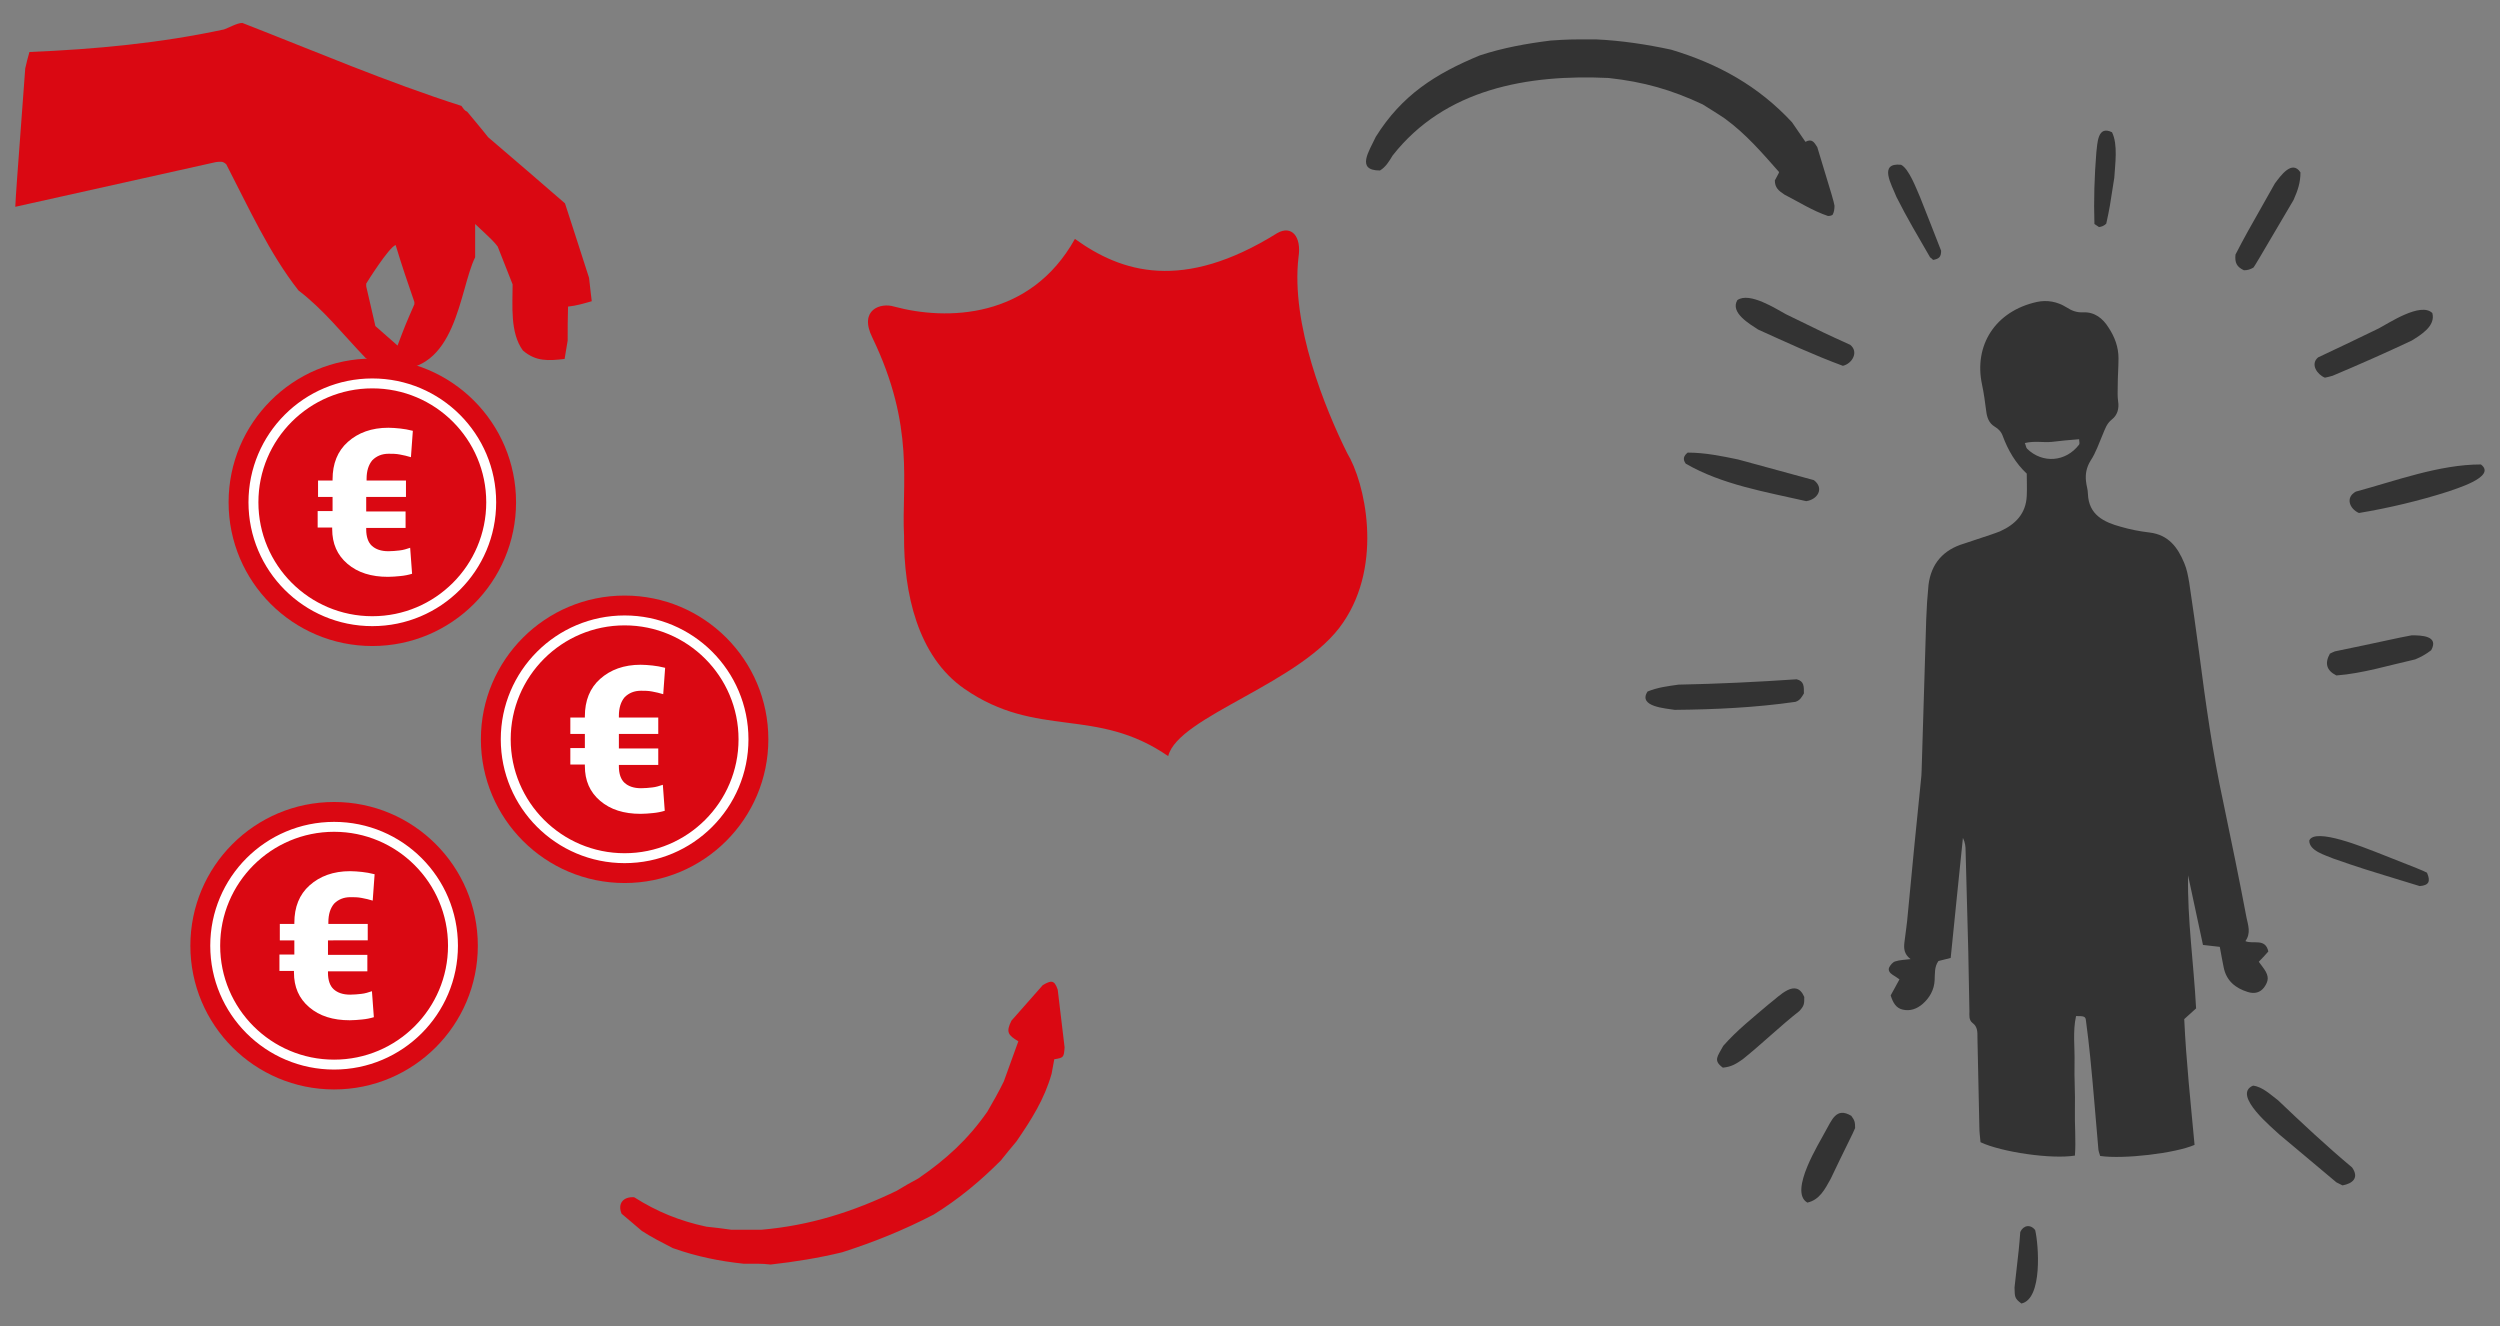 <?xml version="1.0" encoding="utf-8"?>
<!-- Generator: Adobe Illustrator 25.4.1, SVG Export Plug-In . SVG Version: 6.00 Build 0)  -->
<svg version="1.1" id="Layer_1" xmlns="http://www.w3.org/2000/svg" xmlns:xlink="http://www.w3.org/1999/xlink" x="0px" y="0px"
	 viewBox="0 0 654 347" style="enable-background:new 0 0 654 347;" xml:space="preserve">
<rect x="0" y="0" width="654" height="347" fill="#808080" stroke="none"/>
<style type="text/css">
	.st0{fill-rule:evenodd;clip-rule:evenodd;fill:#DA0812;}
	.st1{fill-rule:evenodd;clip-rule:evenodd;fill:#333333;}
	.st2{fill:#DA0812;}
	.st3{fill:none;stroke:#FFFFFF;stroke-width:2.595;stroke-miterlimit:10;}
	.st4{fill:#FFFFFF;}
	.st5{fill:#333333;}
</style>
<g>
	<path class="st0" d="M194.6,330.6c-6.5-0.7-12.4-1.9-18.6-4.1c-2.7-1.4-5.5-2.8-8.1-4.5c-1.8-1.5-3.6-3.1-5.3-4.5
		c-1.1-2.7,0.5-4.5,3.3-4.3c6,3.8,11.9,6.2,18.9,7.7c2.2,0.2,4.3,0.5,6.5,0.8c2.6,0,5.3,0,7.9,0c12.7-1.1,24-4.7,35.4-10.2
		c1.8-1.1,3.7-2.2,5.6-3.2c7.3-5,13-10.2,18.1-17.5c1.5-2.6,3-5.2,4.3-7.9c1.3-3.5,2.5-7,3.8-10.5c-2.7-1.6-3.3-2.4-1.8-5.4
		c2.7-3.1,5.5-6.2,8.2-9.3c2.1-1.2,3-1.5,3.9,1.2c0.6,5,1.2,10.1,1.8,15.1c-0.2,2.6-0.2,2.7-2.7,3.1c-0.2,1.3-0.5,2.5-0.7,3.8
		c-1.9,6.7-5.3,12-9.2,17.7c-1.4,1.6-2.7,3.3-4.1,5c-5.4,5.4-10.9,10-17.5,14.1c-7.9,4.1-15.6,7.2-24,9.9
		c-6.2,1.5-12.4,2.5-18.7,3.2C199.3,330.5,196.9,330.6,194.6,330.6"/>
	<path class="st0" d="M154.1,72.7c-2.1-6.5-4.2-13.1-6.3-19.5c-6.7-5.8-13.4-11.6-20.1-17.3c-1.8-2.3-3.7-4.5-5.5-6.7
		c-0.8-0.3-1-0.9-1.5-1.5C101.3,21.5,82.4,13.4,63.4,6c-1.4,0-3.6,1.3-4.8,1.7c-16.7,3.6-33.8,5.2-50.9,5.9
		c-0.4,1.4-0.8,2.9-1.1,4.3C4.2,50.2,4.2,50.2,4,54.1c17.5-3.9,35-7.8,52.5-11.7c1.1-0.1,1.8-0.3,2.7,0.6c5.7,11,11.2,23.2,18.9,33
		c6.6,5,11.8,11.7,17.5,17.6c2.2,1.7,4.1,2.4,6.7,3c17.2,1.3,17.8-20.8,22-29.3c0-2.9,0-5.8,0-8.7c4.8,4.5,4.8,4.5,5.9,5.9
		c1.3,3.3,2.6,6.6,3.9,9.9c0,5.5-0.7,12.7,2.7,17.3c3.4,2.9,6.6,2.7,10.9,2.2c0.3-1.6,0.5-3.2,0.8-4.8c0-3,0-5.9,0.1-8.9
		c2.1-0.2,4.1-0.8,6.2-1.4C154.6,76.9,154.3,74.8,154.1,72.7z M108.4,79.6c-2.4,5.5-2.4,5.5-4.4,10.8c-1.9-1.7-3.9-3.4-5.8-5.1
		c-0.8-3.5-1.6-6.9-2.4-10.4c0-0.3,0-0.5,0-0.7c0.1-0.2,5.9-9.5,7.7-10.1c1.5,5,3.2,10,4.9,14.9C108.4,79.2,108.4,79.4,108.4,79.6z"
		/>
	<path class="st1" d="M478.2,56.5c-3.9-1.3-7.7-3.7-11.4-5.6c-1.5-1-2.5-1.8-2.5-3.7c0.8-1.6,1.1-1.9,1.1-2.2
		c-4.5-5.1-8.7-10-14.2-14c-1.9-1.3-3.9-2.5-5.8-3.7c-8.1-3.8-15.4-5.9-24.6-6.9c-21.1-1-42.8,2.8-56.5,20.3c-0.9,1.5-1.8,3-3.3,3.9
		c-6.4,0-2.8-5.1-1.1-8.8c6.8-10.9,15.6-16.5,27.2-21.3c6.1-2,12.2-3.1,18.6-3.9c4.8-0.3,4.8-0.3,11.7-0.3
		c6.7,0.3,13.3,1.3,19.8,2.7c12.3,3.7,22.8,9.5,31.6,19c1.2,1.7,2.3,3.4,3.5,5.1c1.7-0.9,2.3,0.1,3.1,1.4
		c4.2,13.8,4.2,13.8,4.5,15.3c0,0.9-0.1,1.7-0.5,2.4C479.1,56.4,478.7,56.5,478.2,56.5"/>
	<path class="st0" d="M305.6,197.8c-19-13.1-34.2-4.4-53.3-17.6c-12.3-8.5-15.9-25.2-15.8-40.1c-0.7-13.3,3-28.4-8.3-51.8
		c-3.6-7.3,2.2-9.2,5.7-8.1c13.7,3.7,35.6,3.3,47.3-17.7c12.2,8.8,28.2,13.9,52.9-1.5c3.8-2.2,6.4,0.9,5.6,6.2
		c-2.1,17.6,7,39.8,12.7,51.3c4.7,7.7,9.5,28.9-1,44.3C340.8,178.7,308.2,187.3,305.6,197.8"/>
	<g>
		<circle class="st2" cx="97.4" cy="131.4" r="37.6"/>
		<circle class="st3" cx="97.4" cy="131.4" r="31.1"/>
		<g>
			<path class="st4" d="M106.2,138.1H95.8v0.4c0,1.9,0.5,3.4,1.5,4.3s2.4,1.4,4.3,1.4c1,0,2-0.1,2.9-0.2c1-0.1,1.9-0.4,2.8-0.7
				l0.5,6.8c-1,0.3-2,0.5-3.1,0.6c-1.1,0.1-2.1,0.2-3.2,0.2c-4.4,0-7.9-1.1-10.6-3.4c-2.7-2.3-4-5.3-4-9.1v-0.4h-3.8v-4.3H87V130
				h-3.8v-4.3H87v-0.3c0-4.1,1.3-7.4,4-9.8c2.7-2.4,6.2-3.7,10.6-3.7c1,0,2.1,0.1,3.1,0.2c1,0.1,2.1,0.3,3.3,0.6l-0.5,6.9
				c-0.9-0.3-1.9-0.5-2.9-0.7c-1-0.2-2-0.2-2.9-0.2c-1.8,0-3.2,0.6-4.3,1.7c-1,1.2-1.5,2.8-1.5,4.9v0.4h10.3v4.3H95.8v3.8h10.3
				V138.1z"/>
		</g>
	</g>
	<g>
		<circle class="st2" cx="163.4" cy="193.4" r="37.6"/>
		<circle class="st3" cx="163.4" cy="193.4" r="31.1"/>
		<g>
			<path class="st4" d="M172.2,200.1h-10.3v0.4c0,1.9,0.5,3.4,1.5,4.3c1,0.9,2.4,1.4,4.3,1.4c1,0,2-0.1,2.9-0.2
				c1-0.1,1.9-0.4,2.8-0.7l0.5,6.8c-1,0.3-2,0.5-3.1,0.6c-1.1,0.1-2.1,0.2-3.2,0.2c-4.4,0-7.9-1.1-10.6-3.4c-2.7-2.3-4-5.3-4-9.1
				v-0.4h-3.8v-4.3h3.8V192h-3.8v-4.3h3.8v-0.3c0-4.1,1.3-7.4,4-9.8c2.7-2.4,6.2-3.7,10.6-3.7c1,0,2.1,0.1,3.1,0.2
				c1,0.1,2.1,0.3,3.3,0.6l-0.5,6.9c-0.9-0.3-1.9-0.5-2.9-0.7c-1-0.2-2-0.2-2.9-0.2c-1.8,0-3.2,0.6-4.3,1.7c-1,1.2-1.5,2.8-1.5,4.9
				v0.4h10.3v4.3h-10.3v3.8h10.3V200.1z"/>
		</g>
	</g>
	<g>
		<circle class="st2" cx="87.4" cy="247.4" r="37.6"/>
		<circle class="st3" cx="87.4" cy="247.4" r="31.1"/>
		<g>
			<path class="st4" d="M96.2,254.1H85.8v0.4c0,1.9,0.5,3.4,1.5,4.3s2.4,1.4,4.3,1.4c1,0,2-0.1,2.9-0.2c1-0.1,1.9-0.4,2.8-0.7
				l0.5,6.8c-1,0.3-2,0.5-3.1,0.6c-1.1,0.1-2.1,0.2-3.2,0.2c-4.4,0-7.9-1.1-10.6-3.4c-2.7-2.3-4-5.3-4-9.1v-0.4h-3.8v-4.3H77V246
				h-3.8v-4.3H77v-0.3c0-4.1,1.3-7.4,4-9.8c2.7-2.4,6.2-3.7,10.6-3.7c1,0,2.1,0.1,3.1,0.2c1,0.1,2.1,0.3,3.3,0.6l-0.5,6.9
				c-0.9-0.3-1.9-0.5-2.9-0.7c-1-0.2-2-0.2-2.9-0.2c-1.8,0-3.2,0.6-4.3,1.7c-1,1.2-1.5,2.8-1.5,4.9v0.4h10.3v4.3H85.8v3.8h10.3
				V254.1z"/>
		</g>
	</g>
	<g>
		<path class="st1" d="M528.8,341c-1.9-1.4-1.7-1.8-1.8-4.2c1.2-10.5,1.2-10.5,1.5-14.5c0.8-1.8,2.7-2.1,3.9-0.5
			C533.3,325.5,534.4,339.8,528.8,341"/>
		<path class="st1" d="M472.8,314.6c-5-2.9,3.4-16,4.7-18.6c1.7-2.9,2.8-6.5,6.8-4.1c0.9,1.2,1,1.7,1,3.2c-0.3,0.9-2.8,5.7-6.4,13.3
			C477.4,311.1,476,313.9,472.8,314.6"/>
		<path class="st1" d="M612.8,310.1c-0.5-0.3-1.1-0.5-1.6-0.8c-5-4.2-10-8.4-14.9-12.5c-1.4-1.4-12.6-10.4-6.9-12.8
			c2.5,0.3,4.6,2.4,6.5,3.8c6.3,6,12.7,12,19.4,17.6C617.2,308.1,615.5,309.6,612.8,310.1"/>
		<path class="st1" d="M450.7,279.3c-2.6-1.9-1.4-2.9,0.1-5.7c3.6-4.1,7.8-7.4,11.9-10.9c2.8-2.1,7.1-7,9.3-1.9c0,1.8,0,2.3-1.3,3.7
			c-5.1,4-9.8,8.6-14.8,12.6C454.2,278.3,452.9,279.1,450.7,279.3"/>
		<path class="st1" d="M633,231.8c-15.4-4.7-15.4-4.7-22.6-7.2c-2.1-0.9-6.3-2-6.3-4.7c1.4-3.6,15,2.1,17.2,2.9
			c12.2,4.8,12.2,4.8,13.6,5.5C635.9,230.6,635.4,231.6,633,231.8"/>
		<path class="st1" d="M438.1,185.7c-2.3-0.4-9.7-0.8-7.1-4.8c2.7-1.1,5.3-1.4,8.1-1.8c10.3-0.2,20.6-0.7,30.9-1.4
			c2,0.5,1.9,1.9,1.9,3.7c-0.6,1-1,1.8-2.2,2.2C459.3,185.1,448.7,185.6,438.1,185.7"/>
		<path class="st1" d="M611.2,176.7c-2.6-1.3-3.1-3.2-1.7-5.7c0.4-0.2,0.8-0.4,1.3-0.6c11.7-2.4,16.7-3.6,20.1-4.2
			c2.5,0,7.2,0.1,5.1,3.9c-1.3,1-2.7,1.8-4.2,2.4C625.1,174,618,176.2,611.2,176.7"/>
		<path class="st1" d="M617.1,134.2c-2.5-1.1-3.6-4.1-0.8-5.6c10.4-2.8,21.8-7.1,32.7-7.1c4.4,3.3-7.4,6.6-8.6,7.1
			C632.9,131,624.9,132.9,617.1,134.2"/>
		<path class="st1" d="M472.5,131.1c-10.5-2.4-22-4.3-31.5-9.8c-0.9-1.2-0.5-2.1,0.5-2.9c4.5,0,8.9,0.9,13.2,1.8
			c6.6,1.8,13.2,3.6,19.8,5.4C477.3,127.7,475.5,130.7,472.5,131.1"/>
		<path class="st1" d="M608.2,98.8c-2-0.8-3.9-3.5-1.8-5.3c5.3-2.5,10.6-5,15.9-7.6c2.5-1.3,11-7,14-4c0.9,3.4-3,5.7-5.4,7.2
			c-6.8,3.2-13.8,6.3-20.7,9.2C609.5,98.5,608.8,98.7,608.2,98.8"/>
		<path class="st1" d="M482.1,95.7c-7.6-2.8-14.9-6.2-22.2-9.5c-2.1-1.4-7.4-4.4-5.4-7.7c3.2-2.2,10.1,2.3,12.7,3.7
			c10.2,5,10.2,5,16.8,8C486.3,92,484.6,95.1,482.1,95.7"/>
		<path class="st1" d="M587,70.7c-1.9-0.9-2.4-2-2.2-4.1c2.6-5,2.6-5,10.3-18.6c1.5-2,4.5-6.3,6.7-2.9c0,2.7-0.7,4.7-1.8,7.2
			c-10,17-10,17-10.5,17.7C588.6,70.5,588,70.7,587,70.7"/>
		<path class="st1" d="M505.7,68c-0.3-0.3-0.5-0.5-0.8-0.7c-3-5.2-6.1-10.4-8.8-15.8c-1.2-3.1-4.8-9,1.2-8.4c2.1,1,4.1,6.5,5,8.5
			c1.8,4.6,3.7,9.3,5.5,14C507.8,67.3,507.2,67.7,505.7,68"/>
		<path class="st1" d="M549.1,59.4c-0.4-0.3-0.8-0.5-1.2-0.8c-0.2-6.2,0-12.5,0.5-18.7c0.3-2.4,0.3-7.2,4.1-5.3
			c1.6,3.2,0.8,8.4,0.6,11.9c-1.2,7.8-1.2,7.8-2.1,12C550.4,59.1,549.8,59.3,549.1,59.4"/>
		<path class="st5" d="M542.8,302.3c-6.1,1-19.2-0.9-24.7-3.5c-0.1-1.2-0.3-2.6-0.3-4c-0.2-7.8-0.3-15.6-0.5-23.3
			c0-1.4,0.1-2.9-1.3-3.9c-1-0.8-0.8-2-0.8-3.1c-0.1-5.2-0.2-10.5-0.3-15.7c-0.2-8.7-0.5-17.5-0.7-26.2c0-1.1-0.1-2.2-0.7-3.4
			c-1.1,10.4-2.1,20.8-3.2,31.4c-1.1,0.3-2.1,0.5-3.2,0.8c-1.1,1.5-0.9,3.3-1,5c-0.1,2.5-1.3,4.6-3.1,6.2c-1.5,1.3-3.3,2-5.3,1.5
			c-1.7-0.4-2.5-1.8-3.1-3.7c0.7-1.2,1.4-2.6,2.3-4.2c-0.6-0.4-1.1-0.8-1.8-1.2c-0.8-0.5-1.2-1.2-0.9-1.9c0.3-0.6,0.9-1.4,1.6-1.6
			c1.2-0.4,2.5-0.4,4-0.6c-1.7-1.3-1.8-2.8-1.6-4.4c0.3-2.5,0.7-5,0.9-7.6c1.1-11.5,2.2-23.1,3.4-34.6c0.1-0.9,0.2-1.9,0.2-2.8
			c0.4-13.2,0.8-26.4,1.2-39.5c0.1-3,0.3-6,0.6-9c0.7-5.6,3.9-9.2,9.3-10.8c2.4-0.8,4.8-1.6,7.2-2.4c0.8-0.3,1.5-0.5,2.2-0.8
			c4-1.8,6.8-4.6,7-9.3c0.1-1.9,0-3.8,0-5.8c-2.9-2.7-4.9-6.1-6.3-9.9c-0.4-1.1-1.1-1.8-2.1-2.4c-1.5-0.9-2-2.4-2.2-4
			c-0.3-2.3-0.6-4.7-1.1-7c-2.2-10.3,3.5-19.2,14.3-21.6c2.7-0.6,5.4-0.1,7.8,1.4c1.4,0.9,2.7,1.4,4.4,1.3c3-0.1,5.1,1.6,6.6,4
			c1.6,2.4,2.6,5.1,2.6,8c0,2.4-0.2,4.8-0.2,7.1c0,1.4-0.1,2.8,0.1,4.2c0.3,1.9-0.2,3.6-1.6,4.7c-1.4,1.1-1.8,2.5-2.4,3.9
			c-1,2.3-1.8,4.8-3.2,6.9c-1.1,1.8-1.4,3.5-1.2,5.4c0.1,1.1,0.5,2.2,0.5,3.3c0.2,5.5,4.2,7.4,8.6,8.6c2.4,0.7,4.9,1.2,7.5,1.5
			c5,0.6,7.4,3.9,9.1,8c0.7,1.6,1,3.4,1.3,5.1c0.9,6.1,1.8,12.3,2.6,18.4c1.7,13.1,3.5,26.1,6.3,39c2.1,10.1,4.2,20.2,6.1,30.3
			c0.4,1.9,1.2,4-0.3,6.1c2,0.9,5.2-0.9,6,2.7c-0.7,0.8-1.5,1.7-2.5,2.7c0.5,0.7,1,1.3,1.4,1.9c1.3,1.9,1.2,3.1,0,4.8
			c-1,1.3-2.4,1.8-4.3,1.2c-3.2-1-5.6-2.9-6.3-6.5c-0.3-1.7-0.7-3.4-1-5.3c-1.5-0.2-2.9-0.3-4.4-0.5c-1.3-6.1-2.6-12.1-3.9-18.2
			c-0.2,11.7,1.5,23.2,2.1,34.8c-1.1,1-2,1.8-3.1,2.8c0.5,11,1.7,22,2.7,32.9c-5,2.2-18.6,3.8-24.7,2.9c-0.2-0.7-0.5-1.4-0.5-2.2
			c-0.7-7.9-1.3-15.8-2.1-23.7c-0.3-3.2-0.7-6.3-1.1-9.4c-0.1-1.2-0.4-1.3-2.6-1.3c-0.9,4-0.3,8.2-0.4,12.3c-0.1,4,0.2,7.9,0.1,11.9
			C542.7,294.2,543.1,298.3,542.8,302.3z M529.7,115.9c0.3,0.7,0.3,1.2,0.6,1.5c4,3.9,10.1,3.5,13.6-1.1c0.2-0.3,0-0.8,0-1.4
			c-2.5,0.2-4.8,0.4-7.2,0.7C534.5,115.8,532.1,115.3,529.7,115.9z"/>
	</g>
</g>
</svg>
